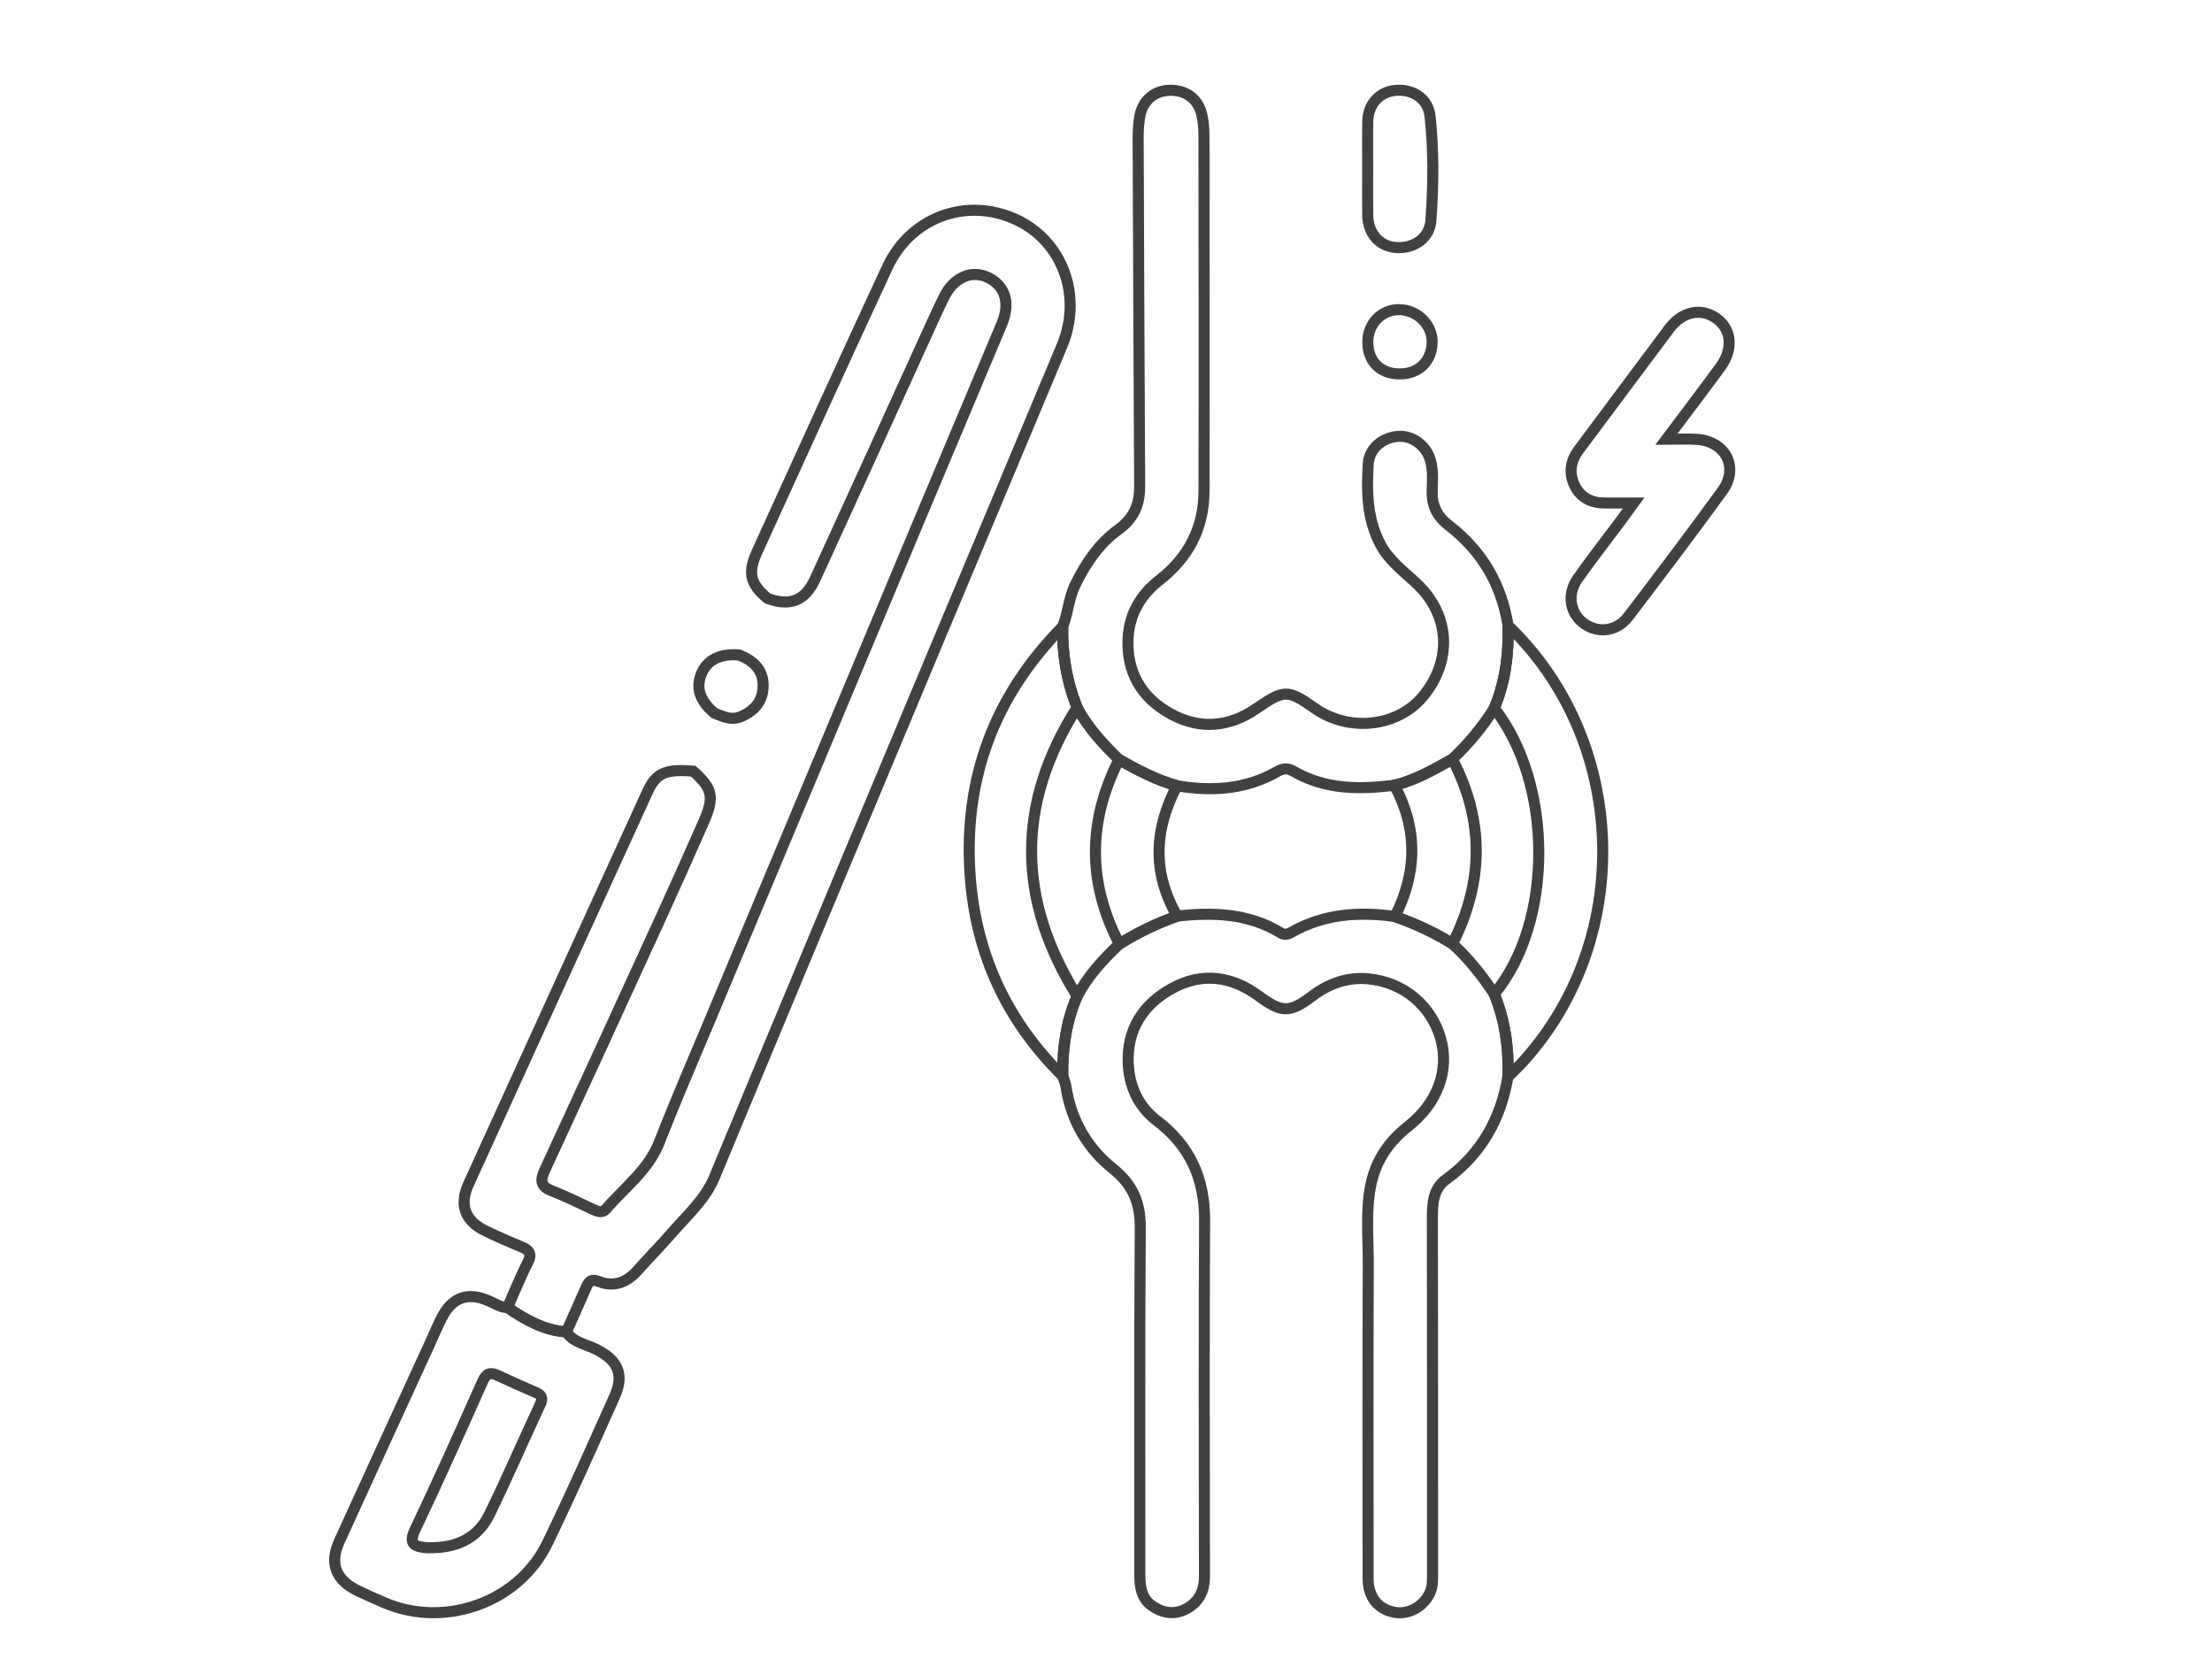 <?xml version="1.0" encoding="utf-8"?>
<!-- Generator: Adobe Illustrator 16.0.0, SVG Export Plug-In . SVG Version: 6.00 Build 0)  -->
<!DOCTYPE svg PUBLIC "-//W3C//DTD SVG 1.1//EN" "http://www.w3.org/Graphics/SVG/1.1/DTD/svg11.dtd">
<svg version="1.1" id="Layer_1" xmlns="http://www.w3.org/2000/svg" xmlns:xlink="http://www.w3.org/1999/xlink" x="0px" y="0px"
	 width="200px" height="150px" viewBox="0 0 200 150" enable-background="new 0 0 200 150" xml:space="preserve">
<g>
	<path fill-rule="evenodd" clip-rule="evenodd" fill="none" stroke="#414042" stroke-miterlimit="10" d="M45.89,118.219
		c0.6-1.355,1.145-2.738,1.821-4.053c0.42-0.818,0.139-1.141-0.584-1.441c-1.112-0.455-2.215-0.939-3.296-1.467
		c-1.784-0.869-2.315-2.336-1.486-4.156c5.391-11.842,10.791-23.684,16.201-35.518c0.781-1.709,1.633-2.064,4.134-1.858
		c1.761,1.576,1.932,2.347,0.931,4.619c-1.289,2.921-2.59,5.839-3.919,8.745c-3.47,7.584-6.949,15.162-10.447,22.734
		c-0.406,0.879-0.384,1.439,0.629,1.836c1.25,0.488,2.459,1.086,3.679,1.654c0.437,0.201,0.878,0.428,1.265-0.025
		c1.673-1.953,3.816-3.498,4.805-6.041c1.478-3.797,3.107-7.535,4.681-11.295c6.245-14.916,12.49-29.829,18.74-44.741
		c2.506-5.981,5.027-11.956,7.54-17.935c0.776-1.848,0.321-3.407-1.208-4.168c-1.482-0.738-3.106-0.065-3.991,1.695
		c-0.54,1.074-1.029,2.174-1.529,3.27c-3.382,7.424-6.748,14.856-10.151,22.271c-0.914,1.993-2.286,2.507-4.307,1.762
		c-1.542-1.285-1.819-2.3-0.98-4.143c3.917-8.606,7.824-17.218,11.808-25.792c2.108-4.539,7.135-6.363,11.586-4.347
		c4.239,1.92,6.099,6.914,4.213,11.428c-3.822,9.15-7.675,18.288-11.502,27.437c-6.653,15.904-13.314,31.805-19.92,47.729
		c-0.855,2.061-2.467,3.447-3.852,5.049c-1,1.16-2.086,2.244-3.1,3.391c-0.96,1.086-2.123,1.549-3.486,1.018
		c-0.776-0.301-0.967,0.049-1.211,0.617c-0.566,1.32-1.167,2.625-1.752,3.936C49.187,120.277,47.502,119.332,45.89,118.219z"/>
	<path fill-rule="evenodd" clip-rule="evenodd" fill="none" stroke="#414042" stroke-miterlimit="10" d="M136.338,97.371
		c-0.653,3.82-2.4,6.961-5.593,9.27c-1.121,0.807-1.236,2.08-1.234,3.383c0.02,10.727,0.012,21.449,0.014,32.174
		c0,0.646,0.031,1.297-0.279,1.906c-0.624,1.229-1.959,1.924-3.229,1.662c-1.452-0.301-2.317-1.398-2.317-3.033
		c-0.008-9.471-0.027-18.941,0.013-28.41c0.011-2.404-0.253-4.816,0.237-7.215c0.45-2.205,1.653-3.924,3.367-5.268
		c2.624-2.063,3.769-5.025,2.939-7.953c-0.837-2.949-3.353-5.1-6.568-5.387c-1.848-0.168-3.553,0.426-5.058,1.572
		c-2.02,1.541-2.764,1.492-4.801-0.008c-2.455-1.807-5.118-2.188-7.829-0.711c-2.645,1.441-4.126,3.732-3.989,6.809
		c0.092,2.059,0.916,3.895,2.6,5.174c3.004,2.279,4.323,5.268,4.303,9.023c-0.057,10.723-0.027,21.447-0.01,32.172
		c0.002,1.285-0.486,2.275-1.572,2.893c-1.057,0.596-2.148,0.477-3.15-0.223c-0.996-0.693-1.124-1.727-1.123-2.836
		c0.011-10.445-0.034-20.889,0.038-31.334c0.018-2.277-0.656-3.908-2.486-5.377c-2.324-1.861-3.789-4.412-4.237-7.447
		c-0.046-0.313-0.188-0.609-0.286-0.916c-0.028-2.494,0.302-4.922,1.311-7.227c0.96-1.824,2.339-3.309,3.813-4.717
		c1.656-1.021,3.393-1.873,5.231-2.516c3.27-0.369,6.46-0.254,9.378,1.529c0.319,0.195,0.604,0.129,0.906-0.043
		c2.945-1.693,6.119-1.908,9.397-1.451c1.821,0.641,3.566,1.441,5.202,2.469c1.471,1.336,2.687,2.885,3.78,4.535
		C136.079,92.279,136.439,94.787,136.338,97.371z"/>
	<path fill-rule="evenodd" clip-rule="evenodd" fill="none" stroke="#414042" stroke-miterlimit="10" d="M96.083,56.657
		c0.492-1.24,0.547-2.598,1.152-3.824c0.959-1.947,2.147-3.703,3.91-4.972c1.364-0.982,1.906-2.253,1.898-3.869
		c-0.054-10.536-0.099-21.072-0.137-31.608c-0.002-0.6,0.045-1.206,0.139-1.797c0.225-1.424,1.236-2.342,2.605-2.418
		c1.432-0.08,2.583,0.657,2.963,2.016c0.184,0.659,0.242,1.372,0.243,2.061c0.016,10.726,0.03,21.451,0.005,32.175
		c-0.008,3.321-1.415,5.992-4.033,8.034c-1.7,1.325-2.711,3.063-2.83,5.214c-0.168,3.074,1.193,5.414,3.853,6.875
		c2.619,1.44,5.27,1.222,7.731-0.471c2.507-1.724,2.848-1.76,5.269-0.049c3.112,2.202,7.51,1.723,9.819-1.073
		c2.643-3.198,2.45-7.297-0.528-10.137c-1.2-1.145-2.554-2.095-3.359-3.646c-1.193-2.301-1.222-4.734-1.076-7.195
		c0.083-1.41,1.255-2.41,2.712-2.52c1.279-0.096,2.521,0.839,2.9,2.117c0.285,0.961,0.193,1.938,0.17,2.905
		c-0.029,1.278,0.515,2.269,1.466,2.999c3.02,2.319,4.805,5.343,5.397,9.09c0.069,2.571-0.242,5.08-1.245,7.473
		c-1.063,1.699-2.341,3.221-3.792,4.6c-1.675,0.943-3.339,1.906-5.233,2.363c-3.158,0.39-6.269,0.406-9.138-1.272
		c-0.49-0.287-0.929-0.27-1.423,0.013c-2.856,1.643-5.928,1.839-9.102,1.306c-1.864-0.528-3.569-1.416-5.241-2.37
		c-1.454-1.418-2.826-2.902-3.789-4.714C96.446,61.619,96.041,59.178,96.083,56.657z"/>
	<path fill-rule="evenodd" clip-rule="evenodd" fill="none" stroke="#414042" stroke-miterlimit="10" d="M45.89,118.219
		c1.613,1.113,3.297,2.059,5.312,2.209c0.638,0.945,1.75,1.102,2.67,1.557c1.999,0.984,2.594,2.275,1.697,4.275
		c-1.99,4.441-3.958,8.896-6.081,13.277c-2.593,5.348-9.245,7.717-14.726,5.377c-0.81-0.344-1.617-0.701-2.409-1.084
		c-1.999-0.967-2.584-2.465-1.678-4.457c2.686-5.906,5.399-11.797,8.101-17.693c0.386-0.842,0.741-1.699,1.159-2.523
		c0.947-1.873,2.353-2.369,4.267-1.533C44.75,117.863,45.255,118.223,45.89,118.219z M39.284,139.932
		c2.208-0.066,3.983-0.992,4.958-2.99c1.604-3.287,3.054-6.65,4.603-9.967c0.267-0.57,0.135-0.842-0.397-1.072
		c-1.148-0.496-2.294-1-3.424-1.533c-0.676-0.318-1.051-0.225-1.384,0.523c-1.998,4.484-4,8.969-6.108,13.404
		c-0.581,1.223-0.148,1.521,0.919,1.631C38.725,139.953,39.005,139.932,39.284,139.932z"/>
	<path fill-rule="evenodd" clip-rule="evenodd" fill="none" stroke="#414042" stroke-miterlimit="10" d="M150.668,39.716
		c1.116,0,1.943-0.048,2.764,0.009c2.618,0.183,3.824,2.558,2.288,4.669c-2.781,3.827-5.636,7.602-8.505,11.364
		c-1.011,1.327-2.688,1.54-3.964,0.641c-1.299-0.914-1.608-2.655-0.613-4.07c1.227-1.744,2.545-3.425,3.821-5.135
		c0.351-0.47,0.688-0.946,1.248-1.715c-1.073,0-1.836,0-2.598,0c-1.213,0.002-2.189-0.462-2.729-1.57
		c-0.557-1.139-0.388-2.234,0.382-3.261c2.726-3.634,5.426-7.286,8.153-10.919c1.182-1.573,2.868-1.929,4.26-0.952
		c1.398,0.982,1.569,2.782,0.368,4.42C154.011,35.289,152.44,37.351,150.668,39.716z"/>
	<path fill-rule="evenodd" clip-rule="evenodd" fill="none" stroke="#414042" stroke-miterlimit="10" d="M135.106,64.037
		c1.003-2.393,1.314-4.902,1.245-7.473c10.818,10.344,11.475,28.164,1.443,39.328c-0.462,0.514-0.971,0.986-1.457,1.479
		c0.102-2.584-0.259-5.092-1.231-7.5C140.471,83.41,140.471,70.886,135.106,64.037z"/>
	<path fill-rule="evenodd" clip-rule="evenodd" fill="none" stroke="#414042" stroke-miterlimit="10" d="M96.083,56.657
		c-0.042,2.521,0.363,4.961,1.307,7.305c-5.534,8.701-5.453,17.403,0.008,26.102c-1.009,2.305-1.339,4.732-1.311,7.227
		c-5.097-5.02-7.892-11.098-8.379-18.232C87.113,70.327,89.948,62.875,96.083,56.657z"/>
	<path fill-rule="evenodd" clip-rule="evenodd" fill="none" stroke="#414042" stroke-miterlimit="10" d="M123.659,15.27
		c0.003-1.439-0.021-2.878,0.008-4.315c0.031-1.551,1.076-2.673,2.538-2.788c1.571-0.124,2.921,0.773,3.093,2.334
		c0.345,3.137,0.301,6.3,0.077,9.441c-0.115,1.607-1.568,2.57-3.176,2.438c-1.496-0.122-2.508-1.274-2.536-2.935
		C123.642,18.054,123.658,16.662,123.659,15.27z"/>
	<path fill-rule="evenodd" clip-rule="evenodd" fill="none" stroke="#414042" stroke-miterlimit="10" d="M126.498,33.809
		c-1.733-0.027-2.832-1.155-2.827-2.899c0.006-1.662,1.263-2.939,2.867-2.913c1.599,0.025,2.961,1.365,2.95,2.9
		C129.475,32.663,128.271,33.837,126.498,33.809z"/>
	<path fill-rule="evenodd" clip-rule="evenodd" fill="none" stroke="#414042" stroke-miterlimit="10" d="M66.816,59.215
		c1.306,0.511,2.229,1.364,2.183,2.856c-0.041,1.323-0.764,2.204-2.014,2.724c-0.898,0.373-1.616-0.017-2.384-0.313
		c-1.305-1.088-1.701-2.246-1.202-3.514C63.906,59.682,65.065,59.086,66.816,59.215z"/>
	<path fill-rule="evenodd" clip-rule="evenodd" fill="none" stroke="#414042" stroke-miterlimit="10" d="M131.314,68.637
		c2.915,5.564,2.837,11.128,0.013,16.699c-1.637-1.027-3.382-1.828-5.203-2.469c2.011-3.963,2.073-7.918-0.044-11.867
		C127.976,70.543,129.64,69.581,131.314,68.637z"/>
	<path fill-rule="evenodd" clip-rule="evenodd" fill="none" stroke="#414042" stroke-miterlimit="10" d="M101.211,85.348
		c-2.902-5.551-2.859-11.108-0.034-16.671c1.673,0.955,3.377,1.842,5.242,2.37c-2.066,3.933-2.261,7.861,0.023,11.785
		C104.604,83.475,102.868,84.326,101.211,85.348z"/>
</g>
</svg>
